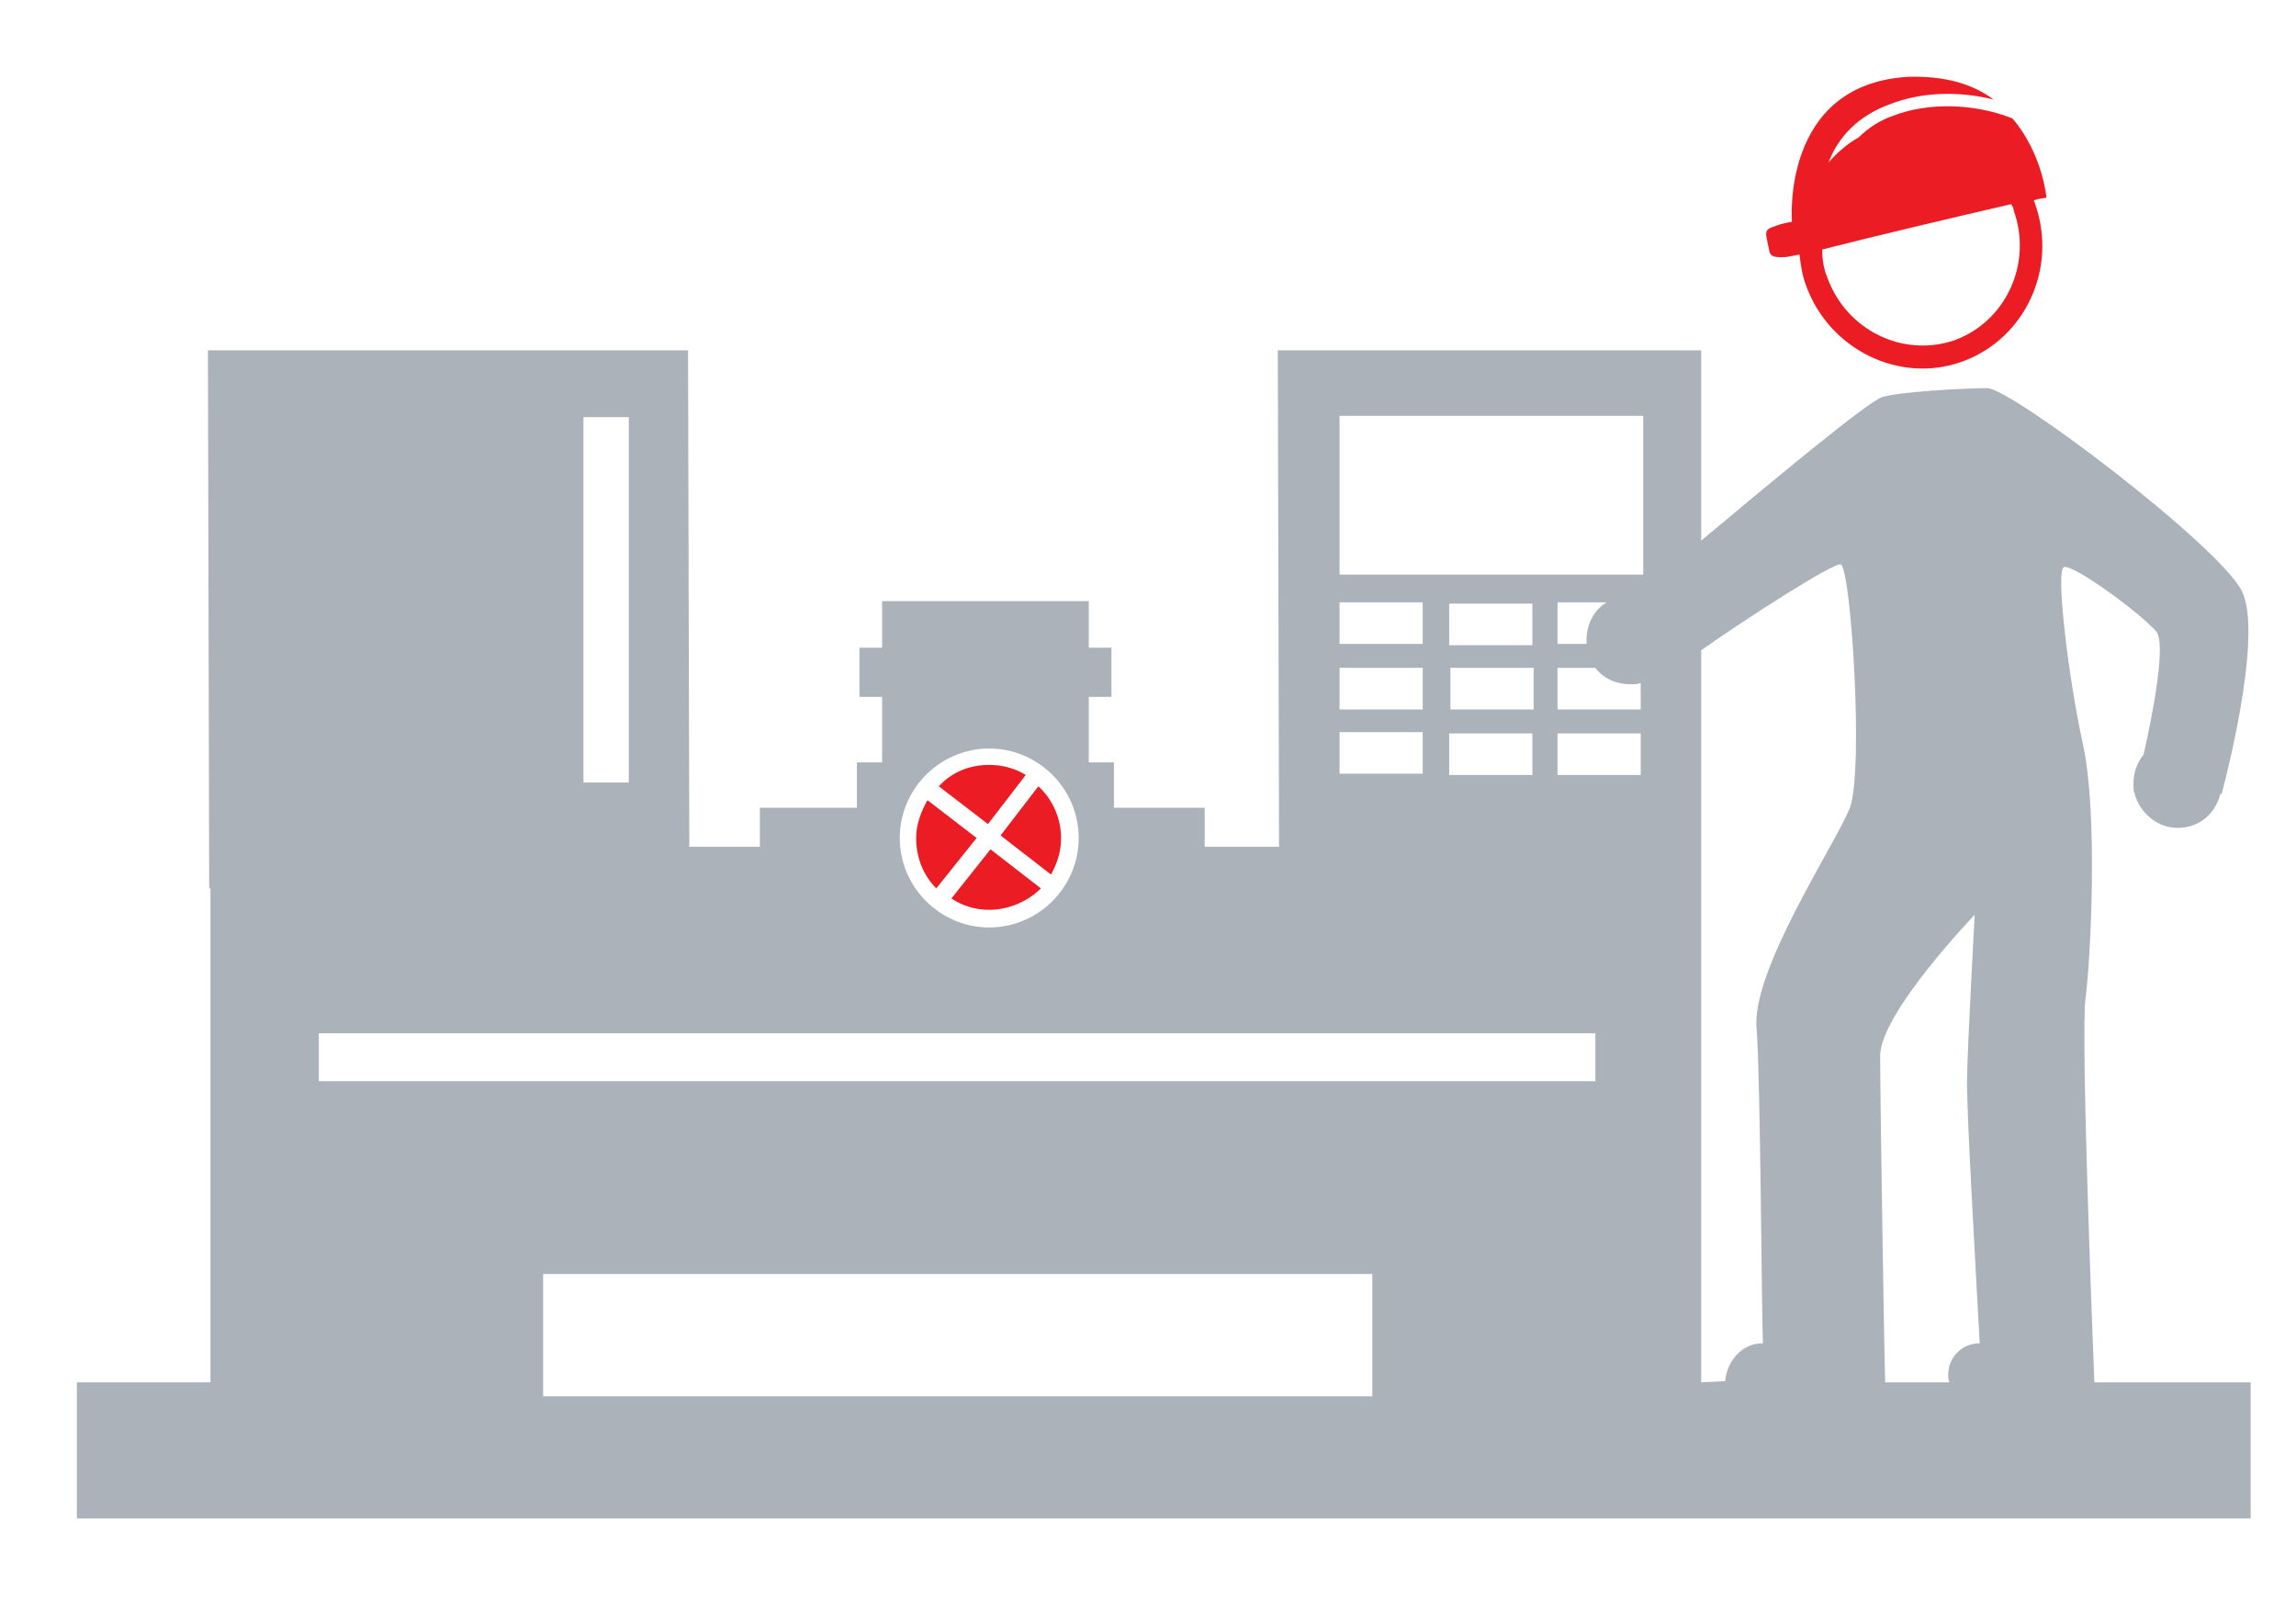 <?xml version="1.0" encoding="utf-8"?>
<!-- Generator: Adobe Illustrator 25.0.0, SVG Export Plug-In . SVG Version: 6.00 Build 0)  -->
<svg version="1.1" id="Layer_1" xmlns="http://www.w3.org/2000/svg" xmlns:xlink="http://www.w3.org/1999/xlink" x="0px" y="0px"
	 width="182.2px" height="127.7px" viewBox="0 0 182.2 127.7" style="enable-background:new 0 0 182.2 127.7;" xml:space="preserve"
	>
<style type="text/css">
	.st0{fill:#EC1C24;}
	.st1{fill:#ABB2BA;}
</style>
<g>
	<path class="st0" d="M77.5,66.5l-3.9-3c-0.5,0.9-0.9,1.9-0.9,3c0,1.6,0.6,3,1.6,4L77.5,66.5z"/>
	<path class="st0" d="M75.5,71.3c0.9,0.6,1.9,0.9,3,0.9c1.6,0,3.1-0.7,4.1-1.7l-4-3.1L75.5,71.3z"/>
	<path class="st0" d="M81.4,61.5c-0.8-0.5-1.8-0.8-2.9-0.8c-1.6,0-3,0.6-4,1.7l3.9,3L81.4,61.5z"/>
	<path class="st0" d="M83.4,69.4c0.5-0.9,0.8-1.8,0.8-2.9c0-1.6-0.7-3.1-1.8-4.1l-3,3.9L83.4,69.4z"/>
	<path class="st1" d="M166.2,109.7c-0.1-2.5-1.1-27.7-0.7-30.5c0.4-3,1-14.6-0.2-20.1c-1.2-5.5-2.2-14-1.5-14.1
		c0.8-0.2,6.1,3.7,7.3,5.1c0.8,0.9-0.2,6.3-1,9.8c-0.5,0.6-0.8,1.4-0.8,2.3c0,0.3,0,0.6,0.1,0.8v0c0.4,1.5,1.8,2.7,3.4,2.7
		c1.7,0,3-1.1,3.4-2.7h0.1c0,0,3.4-12.5,1.6-16.1c-1.8-3.6-18.3-16.1-20.2-16.1c-1.9,0-7,0.3-8.3,0.7c-1,0.2-9.5,7.3-14.4,11.4V27.8
		h-33.6l0.1,39.4h-5.9v-3.1l-7.2,0v-3.6h-2v-5.2h1.8v-3.9h-1.8v-3.7H70v3.7h-1.8v3.9H70v5.2h-2v3.6l-7.7,0v3.1h-5.6l-0.1-39.4H16.5
		l0.1,42.7h0.1v39.2H6.1v10.8h172.5v-10.8H166.2z M106.3,47.8h6.6v3.3h-6.6V47.8z M106.3,56.3V53h6.6v3.3H106.3z M112.9,58.1v3.3
		h-6.6v-3.3H112.9z M78.5,59.4c3.9,0,7.1,3.2,7.1,7.1c0,3.9-3.2,7.1-7.1,7.1c-3.9,0-7.1-3.2-7.1-7.1C71.4,62.6,74.6,59.4,78.5,59.4z
		 M46.3,33.1h3.6v29h-3.6V33.1z M108.9,110.8H43.1v-9.7h65.8V110.8z M126.6,85.8H25.3V82h101.3V85.8z M115.1,56.4V53h6.6v3.3H115.1z
		 M121.6,58.2v3.3h-6.6v-3.3H121.6z M121.6,51.2H115v-3.3h6.6V51.2z M125.9,51.1h-2.3v-3.3h3.9c-1,0.6-1.6,1.7-1.6,3
		C125.9,50.9,125.9,51,125.9,51.1z M130.2,61.5h-6.6v-3.3h6.6V61.5z M130.2,56.3h-6.6V53h3c0.6,0.8,1.6,1.3,2.8,1.3
		c0.3,0,0.5,0,0.8-0.1V56.3z M130.4,45.6h-24.1V33h24.1V45.6z M146.8,64.1c-1.2,3-7.9,13-7.4,17.6c0.3,3.6,0.4,23.2,0.5,24.9
		c-1.9,0-2.9,1.7-3,3l-1.9,0.1l0-58.1c3.7-2.6,10.7-7.1,11.1-6.8C146.9,45.4,147.9,61.1,146.8,64.1z M157.1,106.6
		c-1.4,0-2.5,1.1-2.5,2.5c0,0.2,0,0.4,0.1,0.6h-5.1c-0.1-3.2-0.4-22.8-0.4-25.9c0-3.4,7.5-11.2,7.5-11.2s-0.6,11-0.6,13
		C156,87.2,156.8,101,157.1,106.6L157.1,106.6z"/>
	<path class="st0" d="M141.7,20.4c0.1,0,0.5-0.1,1.1-0.2c0.1,0.8,0.2,1.6,0.5,2.4c1.8,5.1,7.4,7.9,12.4,6.1c5-1.8,7.6-7.4,5.8-12.5
		c0-0.1-0.1-0.2-0.1-0.3c0.6-0.2,1-0.2,1-0.2s-0.3-3.5-2.7-6.3c-3-1.2-6.7-1.3-9.5-0.2c-0.9,0.3-1.9,0.9-2.7,1.7
		c-0.9,0.5-1.7,1.2-2.4,2c0.8-2.1,2.4-3.7,4.8-4.6c2.5-1,5.5-1.1,8.3-0.4c-1.6-1.2-3.8-1.9-6.8-1.8c-10.1,0.6-9.2,11.5-9.2,11.5
		s-0.7,0.1-1.2,0.3c-0.5,0.2-1,0.2-0.8,1c0,0.1,0,0,0.2,1C140.5,20.5,141.1,20.4,141.7,20.4z M159.6,16.2c0.1,0.2,0.2,0.3,0.2,0.5
		c1.5,4.2-0.6,8.8-4.7,10.3c-4.1,1.4-8.6-0.8-10.1-5c-0.3-0.7-0.4-1.5-0.4-2.2C148.5,18.8,155.7,17.1,159.6,16.2z"/>
</g>
</svg>
